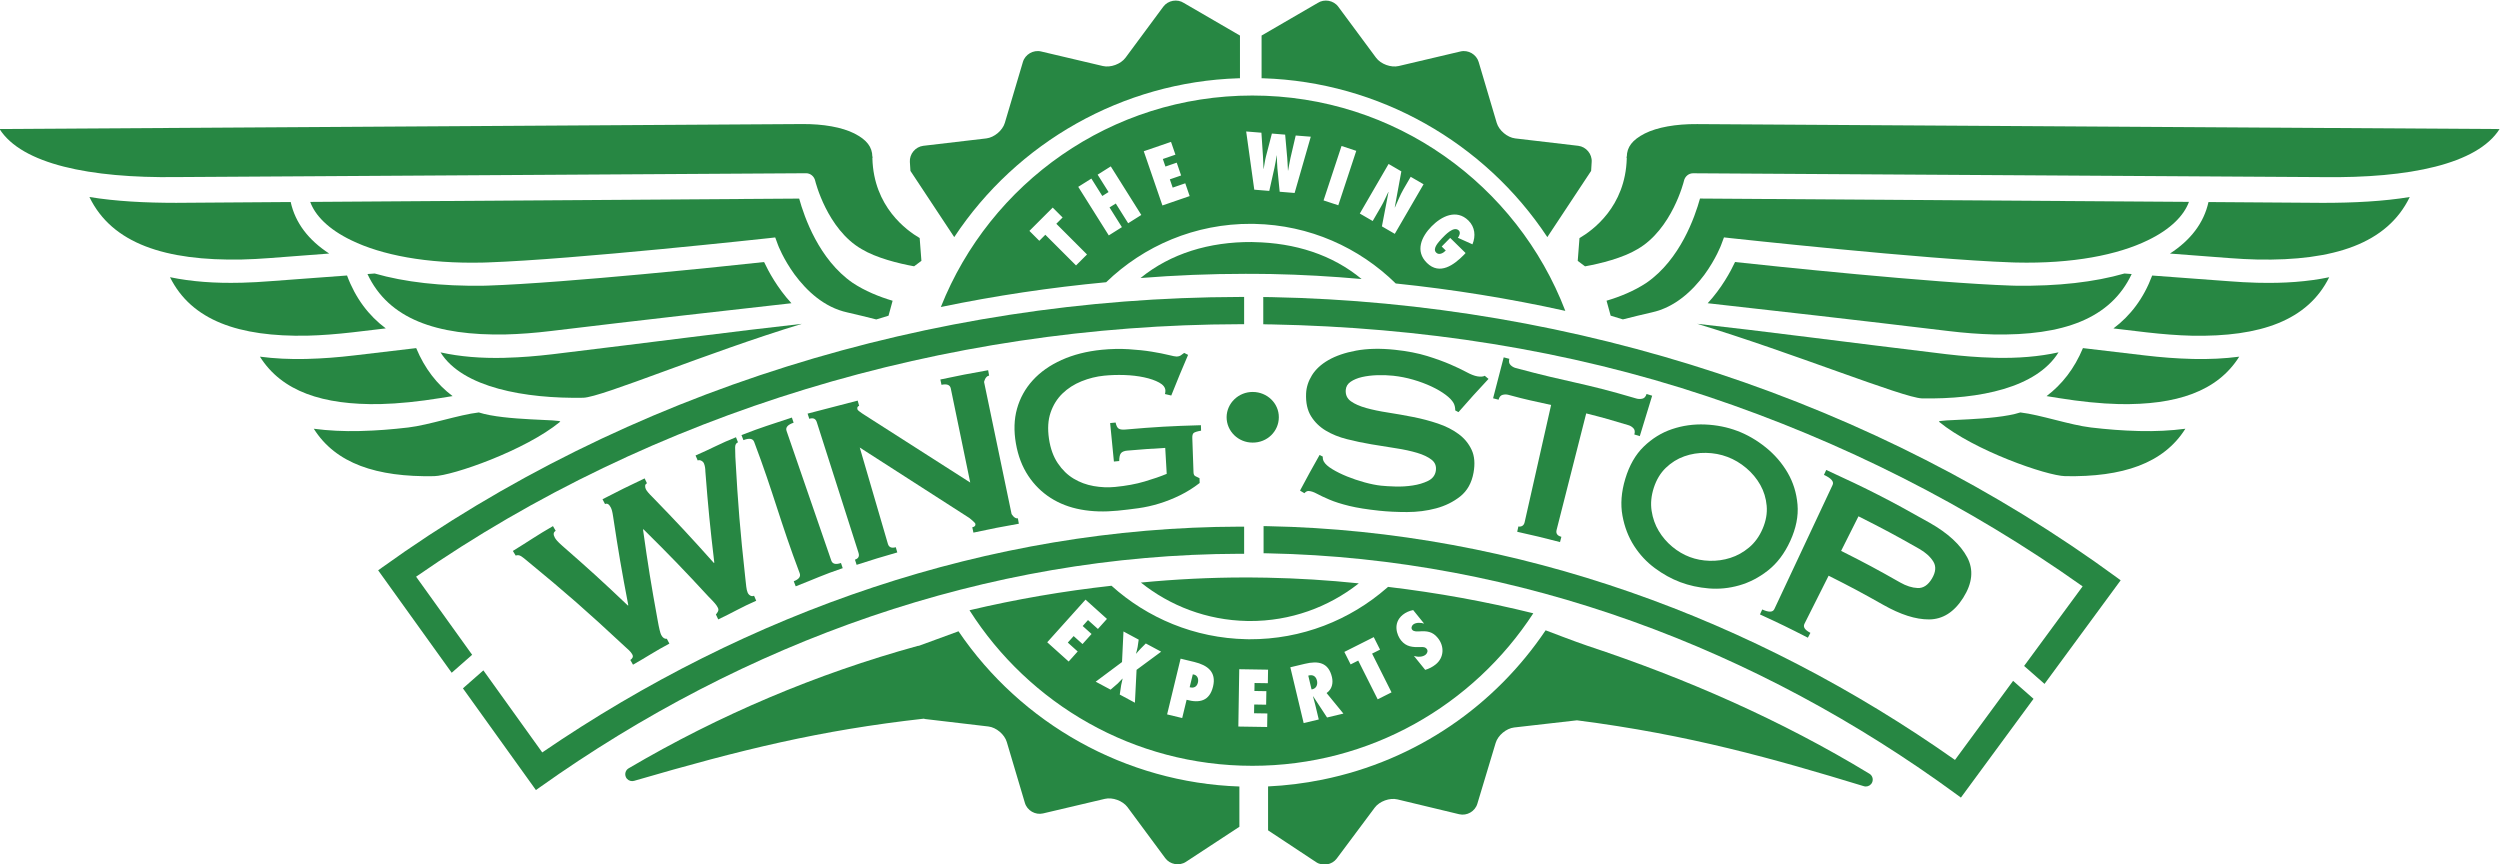 <?xml version="1.0" encoding="UTF-8"?>
<svg width="1e3mm" height="345.62mm" version="1.1" viewBox="0 0 1e3 345.62" xmlns="http://www.w3.org/2000/svg" xmlns:cc="http://creativecommons.org/ns#" xmlns:dc="http://purl.org/dc/elements/1.1/" xmlns:rdf="http://www.w3.org/1999/02/22-rdf-syntax-ns#" xmlns:xlink="http://www.w3.org/1999/xlink">
 <defs>
  <clipPath id="clipPath6533">
   <path d="m339.87 671.45h280.27v96.859h-280.27z"/>
  </clipPath>
  <clipPath id="clipPath6549">
   <path d="m339.89 671.45h280.25v96.859h-280.25z"/>
  </clipPath>
  <clipPath id="clipPath6565">
   <path d="m339.87 671.45h280.27v96.859h-280.27z"/>
  </clipPath>
  <clipPath id="clipPath6577">
   <path d="m339.89 671.45h280.25v96.859h-280.25z"/>
  </clipPath>
  <clipPath id="clipPath6601">
   <path d="m339.87 671.45h280.27v96.859h-280.27z"/>
  </clipPath>
  <clipPath id="clipPath6717">
   <path d="m339.89 671.45h280.25v96.859h-280.25z"/>
  </clipPath>
 </defs>

 <g transform="translate(119.39 512.45)" fill="#278743">
  <g transform="matrix(3.568 0 0 -3.568 -1332.2 2229.1)">
   <g clip-path="url(#clipPath6533)">
    <g transform="translate(386.56 703.72)">
     <path d="m0 0c26.521 18.424 59.28 28.239 92.31 28.305l0.519 1e-3v3.055l-0.519-1e-3c-34.57-0.07-68.714-10.614-96.142-30.343l-0.421-0.303 8.244-11.483 2.293 2.014z" fill="#278743"/>
    </g>
    <g transform="translate(388.57 714.99)">
     <path d="m0 0c2.085 0.05 10.21 2.871 14.136 6.096 0.364 0.3-6.149 0.089-9.115 1.048-2.256-0.263-5.55-1.406-7.911-1.687-1.821-0.215-3.573-0.35-5.242-0.39-0.069-7e-3 -0.123-7e-3 -0.187-7e-3 -1.807-0.044-3.534 0.041-5.16 0.256 2.453-3.901 7.042-5.432 13.479-5.316" fill="#278743"/>
    </g>
   </g>
   <g clip-path="url(#clipPath6549)">
    <g transform="translate(382.53 723.07)">
     <path d="m0 0c2.085 0.051 4.348 0.287 6.739 0.674 0.467 0.077 0.921 0.153 1.381 0.222-1.737 1.312-3.123 3.08-4.079 5.38-2.259-0.261-4.569-0.538-6.934-0.818-1.816-0.217-3.569-0.35-5.239-0.391-0.069-7e-3 -0.123-7e-3 -0.187-7e-3 -1.806-0.042-3.531 0.043-5.159 0.257 2.452-3.902 7.04-5.433 13.478-5.317" fill="#278743"/>
    </g>
    <g transform="translate(447.37 697.6)">
     <path d="m0 0-4.425-1.622c-0.057-3e-3 -0.112-8e-3 -0.168-0.024-11.326-3.119-22.224-7.733-32.388-13.716-0.335-0.195-0.47-0.613-0.315-0.97 0.122-0.288 0.405-0.465 0.706-0.465 0.074 0 0.145 0.011 0.216 0.029 12.162 3.541 20.834 5.664 32.473 6.971 0.057-0.016 0.116-0.034 0.178-0.042l7.075-0.834c0.88-0.104 1.812-0.888 2.061-1.741l2.029-6.826c0.252-0.852 1.166-1.383 2.031-1.18l6.932 1.634c0.868 0.206 2.007-0.212 2.54-0.928l4.234-5.72c0.53-0.717 1.574-0.901 2.316-0.414l5.955 3.907c0.012 7e-3 0.026 0.01 0.039 0.018v4.522c-12.753 0.438-24.45 7.029-31.489 17.401" fill="#278743"/>
    </g>
   </g>
   <g clip-path="url(#clipPath6565)">
    <g transform="translate(473.76 692.75)" fill="#278743">
     <path d="m0 0-0.126 0.021-0.35-1.441c0.459-0.137 0.811 0.05 0.923 0.513 0.097 0.397-0.033 0.806-0.447 0.907" fill="#278743"/>
    </g>
   </g>
   <g clip-path="url(#clipPath6577)">
    <g transform="translate(479.39 706.29)">
     <path d="m0 0v3.041l-0.52-1e-3c-28.153-0.065-55.169-9.592-78.167-25.31l-6.6 9.198-2.292-2.015 8.183-11.403 0.422 0.3c22.896 16.286 50.028 26.119 78.456 26.189z" fill="#278743"/>
    </g>
    <g transform="translate(359.65 748.52)">
     <path d="m0 0c21.036 0.127 70.626 0.43 70.626 0.43 0.484 4e-3 0.919-0.344 1.03-0.859 0-0.021 1.328-5.413 5.197-7.643 1.631-0.988 4.145-1.618 5.888-1.93l0.82 0.61c-0.074 0.928-0.142 1.92-0.195 2.558-1.467 0.854-5.149 3.497-5.301 8.925v0.09h0.027v0.103h-0.031c-0.017 1.082-0.602 1.882-2.022 2.608-1.383 0.695-3.485 1.074-5.859 1.053l-89.965-0.556c2.492-3.932 10.13-5.518 19.785-5.389" fill="#278743"/>
    </g>
    <g transform="translate(513.38 741.79)">
     <path d="m0 0 4.911 7.424 0.062 1.006c0.056 0.889-0.623 1.699-1.506 1.806l-7.073 0.83c-0.884 0.109-1.812 0.889-2.068 1.744l-2.024 6.826c-0.253 0.852-1.17 1.383-2.032 1.178l-6.932-1.634c-0.867-0.204-2.008 0.215-2.539 0.93l-4.238 5.724c-0.529 0.714-1.571 0.899-2.315 0.41l-6.281-3.648v-4.79h0.19c12.95-0.412 24.819-7.181 31.845-17.806" fill="#278743"/>
    </g>
    <g transform="translate(446.89 741.79)">
     <path d="m0 0-4.91 7.424-0.064 1.006c-0.054 0.889 0.623 1.699 1.508 1.806l7.071 0.83c0.885 0.109 1.815 0.889 2.068 1.744l2.025 6.826c0.251 0.852 1.169 1.383 2.032 1.178l6.932-1.634c0.867-0.204 2.008 0.215 2.539 0.93l4.237 5.724c0.531 0.714 1.572 0.899 2.315 0.41l6.28-3.648v-4.79h-0.19c-12.948-0.412-24.817-7.181-31.843-17.806" fill="#278743"/>
    </g>
   </g>
   <g clip-path="url(#clipPath6601)">
    <g transform="translate(492.56 737.09)">
     <path d="m0 0c-3.287 2.734-7.478 4.054-12.065 4.139-0.078 0-0.172 7e-3 -0.264 0.01-4.727 0.025-9.061-1.272-12.457-4.036 3.902 0.31 7.82 0.47 11.744 0.47l0.865-1e-3c0.669 0 1.346-0.011 2.055-0.021 3.38-0.067 6.757-0.261 10.122-0.561" fill="#278743"/>
    </g>
    <g transform="translate(401.65 731.26)">
     <path d="m0 0c10.303 1.242 19.812 2.315 26.989 3.117-1.579 1.711-2.575 3.574-3.066 4.619-3.797-0.417-22.147-2.344-30.953-2.642-0.182-0.01-0.34-0.01-0.486-0.013-4.755-0.07-8.867 0.405-12.213 1.368-0.271-0.018-0.539-0.04-0.812-0.059 2.355-5.027 7.718-6.924 15.504-6.772 1.603 0.041 3.289 0.169 5.037 0.382" fill="#278743"/>
    </g>
    <g transform="translate(405.3 723.78)">
     <path d="m0 0c2.089 0.058 13.835 5.047 24.514 8.288-7.389-0.817-16.35-2.011-27.959-3.409-1.8-0.21-3.541-0.355-5.202-0.394-0.078 0-0.16 0-0.234-0.011-2.553-0.059-4.941 0.129-7.119 0.614 2.456-3.963 9.523-5.201 16-5.088" fill="#278743"/>
    </g>
    <g transform="translate(367.04 739.28)">
     <path d="m0 0c1.002 0.021 2.01 0.078 3.051 0.156 2.296 0.178 4.531 0.345 6.727 0.512-2.303 1.494-3.799 3.423-4.316 5.775-4.849-0.033-9.258-0.068-12.836-0.091-3.468 1e-3 -6.764 0.168-9.729 0.655 2.523-5.225 8.517-7.178 17.103-7.007" fill="#278743"/>
    </g>
    <g transform="translate(434.93 733.34)">
     <path d="m0 0c1.064-0.243 2.176-0.513 3.221-0.781 0.456 0.144 0.913 0.28 1.372 0.418l0.459 1.677c-1.49 0.441-3.11 1.096-4.489 2.015-3.774 2.616-5.416 7.382-5.986 9.439-5.04-0.035-33.471-0.223-54.815-0.373 0.54-1.49 2.002-3.051 4.616-4.306 3.354-1.635 8.405-2.644 14.777-2.493 0.165 9e-3 0.343 0.012 0.513 0.016 9.671 0.333 31.445 2.717 31.479 2.717l0.744 0.085 0.305-0.829c0-0.014 0.589-1.578 1.886-3.355 1.326-1.777 3.269-3.657 5.918-4.23" fill="#278743"/>
    </g>
    <g transform="translate(374.36 730.74)">
     <path d="m0 0c1.609 0.038 3.312 0.175 5.067 0.375 1.26 0.148 2.502 0.295 3.735 0.442-1.907 1.424-3.392 3.369-4.345 5.93-2.775-0.201-5.651-0.416-8.59-0.637-1.066-0.082-2.123-0.147-3.146-0.171-0.069 0-0.134 0-0.216-4e-3 -2.831-0.071-5.492 0.12-7.894 0.622 2.406-4.852 7.719-6.703 15.389-6.557" fill="#278743"/>
    </g>
    <g transform="translate(457.93 745.1)">
     <path d="m0 0 1.11-1.11-0.706-0.705 3.44-3.441-1.23-1.23-3.441 3.439-0.676-0.676-1.11 1.11zm4.335 3.251 1.226-1.951 0.7 0.442-1.225 1.949 1.474 0.927 3.422-5.446-1.473-0.927-1.388 2.21-0.702-0.439 1.389-2.21-1.472-0.927-3.424 5.446zm8.928 4.115 0.495-1.435-1.411-0.485 0.29-0.846 1.267 0.436 0.492-1.436-1.264-0.435 0.319-0.927 1.41 0.485 0.493-1.434-3.054-1.052-2.091 6.079zm10.134 1.028 0.173-2.616c0.031-0.481 0.042-0.953 0.065-1.434l0.017-1e-3c0.089 0.472 0.136 0.938 0.259 1.408l0.661 2.548 1.488-0.121 0.232-2.621c0.039-0.474 0.052-0.937 0.082-1.41l0.016-1e-3c0.085 0.395 0.141 0.888 0.258 1.382l0.594 2.552 1.691-0.134-1.812-6.308-1.676 0.137-0.257 2.64c-0.05 0.526-0.039 0.979-0.064 1.426l-0.016 1e-3c-0.078-0.439-0.132-0.889-0.251-1.4l-0.577-2.573-1.682 0.138-0.908 6.526zm8.982-1.488 1.652-0.545-2.015-6.103-1.652 0.545zm5.276-2.016 1.43-0.831-0.742-4.042 0.024 6e-3c0.313 0.675 0.572 1.372 0.944 2.014l0.821 1.414 1.444-0.837-3.227-5.558-1.444 0.838 0.741 3.857-0.023-6e-3c-0.267-0.546-0.498-1.1-0.805-1.622l-0.945-1.629-1.445 0.838zm8.951-6.342c0.74-0.729 0.835-1.741 0.45-2.667l-1.634 0.734c0.166 0.194 0.327 0.6 0.108 0.815-0.572 0.562-1.558-0.538-1.9-0.886-0.301-0.345-1.116-1.123-0.637-1.596 0.33-0.322 0.815-0.035 1.072 0.238l-0.456 0.449 0.95 0.966 1.728-1.696-0.186-0.201c-1.113-1.132-2.711-2.32-4.148-0.909-1.349 1.325-0.621 2.943 0.522 4.103 1.118 1.137 2.786 1.971 4.131 0.65m-59.147-9.694c6.109 1.269 12.299 2.192 18.532 2.778 4.221 4.079 9.971 6.585 16.306 6.546 0.098-1e-3 0.213-6e-3 0.328-6e-3 6.17-0.126 11.735-2.656 15.831-6.68 6.393-0.662 12.745-1.684 19.011-3.072-5.406 14.116-19.072 24.142-35.089 24.142-15.852 0-29.402-9.822-34.919-23.708" fill="#278743"/>
    </g>
    <g transform="translate(578.89 737.65)">
     <path d="m0 0c-0.274 0.019-0.541 0.042-0.812 0.059-3.345-0.963-7.461-1.437-12.214-1.367-0.145 2e-3 -0.304 2e-3 -0.486 0.013-8.806 0.298-27.155 2.225-30.953 2.641-0.488-1.045-1.488-2.908-3.066-4.619 7.178-0.801 16.684-1.875 26.988-3.117 1.747-0.212 3.436-0.34 5.037-0.381 7.787-0.153 13.15 1.745 15.506 6.771" fill="#278743"/>
    </g>
    <g transform="translate(563.34 728.27)">
     <path d="m0 0c-1.664 0.039-3.406 0.184-5.205 0.393-11.608 1.399-20.569 2.593-27.959 3.409 10.681-3.24 23.119-8.305 25.208-8.363 6.474-0.115 12.851 1.2 15.306 5.163-2.179-0.484-4.567-0.672-7.12-0.613-0.071 0.011-0.151 0.011-0.23 0.011" fill="#278743"/>
    </g>
    <g transform="translate(585.31 745.74)">
     <path d="m0 0c-21.345 0.151-49.776 0.338-54.814 0.373-0.572-2.056-2.213-6.823-5.99-9.439-1.379-0.918-2.995-1.574-4.488-2.014l0.461-1.677c0.459-0.139 0.917-0.275 1.373-0.418 1.043 0.268 2.157 0.537 3.221 0.78 2.646 0.573 4.592 2.453 5.917 4.23 1.296 1.778 1.883 3.341 1.883 3.355l0.309 0.829 0.741-0.084c0.036 0 21.81-2.385 31.481-2.718 0.169-4e-3 0.347-6e-3 0.513-0.016 6.374-0.151 11.419 0.858 14.778 2.494 2.612 1.255 4.073 2.815 4.615 4.305" fill="#278743"/>
    </g>
    <g transform="translate(482.49 735.06)">
     <path d="m0 0-0.955 0.013v-3.053l0.506-0.013 0.42-4e-3c16.674-0.329 33.132-2.809 48.913-8.085 15.091-5.05 29.223-12.209 42.018-21.282l-6.561-8.922 2.289-2.012 8.536 11.614-0.419 0.308c-27.074 19.833-60.721 30.765-94.747 31.436" fill="#278743"/>
    </g>
    <g transform="translate(402.21 708.86)">
     <path d="m0 0c-0.269-0.153-0.296-0.415-0.083-0.787 0.058-0.099 0.139-0.208 0.244-0.33 0.105-0.121 0.3-0.31 0.585-0.564 3.004-2.623 4.473-3.96 7.345-6.689 0.019 0.011 0.031 0.015 0.05 0.027-0.753 3.938-1.095 5.921-1.697 9.909-0.045 0.307-0.087 0.533-0.128 0.678-0.038 0.144-0.083 0.267-0.135 0.369-0.196 0.381-0.414 0.509-0.65 0.387-0.111 0.219-0.169 0.326-0.281 0.543 1.875 0.969 2.821 1.438 4.722 2.337 0.103-0.219 0.157-0.329 0.261-0.549-0.13-0.062-0.196-0.157-0.203-0.284-7e-3 -0.129 0.022-0.256 0.079-0.378 0.098-0.204 0.354-0.505 0.769-0.91 2.811-2.895 4.182-4.367 6.852-7.355 0.021 9e-3 0.033 0.014 0.053 0.024-0.48 4.062-0.681 6.105-1.001 10.207-2e-3 0.366-0.055 0.674-0.16 0.923-0.053 0.127-0.153 0.227-0.295 0.303-0.14 0.074-0.276 0.083-0.405 0.027-0.097 0.225-0.146 0.335-0.242 0.562 1.667 0.709 2.849 1.385 4.533 2.044 0.087-0.226 0.136-0.34 0.224-0.568-0.208-0.08-0.317-0.269-0.32-0.562-4e-3 -0.292 6e-3 -0.653 0.025-1.082 0.303-5.451 0.527-8.165 1.114-13.551 0.041-0.374 0.077-0.701 0.108-0.984 0.033-0.281 0.085-0.506 0.157-0.671 0.063-0.146 0.16-0.256 0.294-0.333 0.133-0.078 0.274-0.085 0.424-0.02 0.097-0.224 0.148-0.335 0.243-0.561-1.573-0.677-2.701-1.363-4.259-2.092-0.103 0.222-0.157 0.331-0.261 0.554 0.079 0.085 0.155 0.194 0.226 0.325 0.069 0.132 0.071 0.27 3e-3 0.414-0.075 0.163-0.192 0.335-0.345 0.512-0.153 0.179-0.381 0.42-0.687 0.726-2.847 3.081-4.311 4.598-7.314 7.571-0.021-0.01-0.032-0.015-0.054-0.025 0.573-4.087 0.902-6.12 1.638-10.155 0.159-0.911 0.296-1.463 0.402-1.664 0.169-0.32 0.376-0.463 0.631-0.431 0.112-0.216 0.172-0.324 0.286-0.541-1.502-0.787-2.596-1.529-4.079-2.364-0.12 0.213-0.183 0.318-0.303 0.531 0.098 0.055 0.18 0.137 0.243 0.25 0.063 0.112 0.055 0.237-0.023 0.375-0.089 0.158-0.209 0.312-0.363 0.458-0.157 0.143-0.324 0.297-0.501 0.458-4.298 4.005-6.519 5.951-11.104 9.72-0.2 0.171-0.381 0.304-0.548 0.4-0.168 0.097-0.354 0.111-0.554 0.042-0.128 0.207-0.19 0.312-0.317 0.519 1.65 1.009 2.826 1.832 4.498 2.784 0.122-0.211 0.182-0.316 0.303-0.529" fill="#278743"/>
    </g>
    <g transform="translate(428.9 703.21)">
     <path d="m0 0c0.585 0.226 0.806 0.526 0.662 0.906-2.18 5.753-2.925 8.964-5.103 14.718-0.144 0.38-0.548 0.447-1.201 0.195-0.089 0.227-0.133 0.339-0.221 0.567 2.519 0.974 3.102 1.104 5.652 1.965 0.077-0.231 0.117-0.346 0.195-0.577-0.663-0.225-0.926-0.533-0.793-0.916 2.006-5.816 3.012-8.724 5.017-14.54 0.134-0.385 0.492-0.473 1.086-0.273 0.077-0.231 0.117-0.347 0.195-0.579-2.257-0.762-3.04-1.172-5.27-2.036-0.088 0.229-0.129 0.342-0.219 0.57" fill="#278743"/>
    </g>
    <g transform="translate(435.76 705.63)">
     <path d="m0 0c0.389 0.126 0.522 0.38 0.399 0.768-1.871 5.861-2.807 8.792-4.679 14.652-0.124 0.386-0.403 0.512-0.841 0.37-0.074 0.233-0.189 0.582-0.189 0.582l5.616 1.458s0.099-0.353 0.165-0.587c-0.187-0.052-0.249-0.188-0.187-0.406 0.049-0.172 0.953-0.719 0.953-0.719l11.687-7.473s-1.31 6.331-2.181 10.551c-0.082 0.398-0.43 0.535-1.041 0.405-0.051 0.239-0.078 0.356-0.128 0.596 2.137 0.454 3.209 0.663 5.358 1.042 0.044-0.242 0.065-0.361 0.108-0.602-0.449-0.078-0.564-0.719-0.564-0.719l3.082-14.796s0.308-0.562 0.71-0.491c0.042-0.24 0.062-0.363 0.104-0.603-2.042-0.359-3.06-0.559-5.091-0.997-0.051 0.241-0.075 0.361-0.126 0.598 0.272 0.06 0.39 0.187 0.347 0.386-0.033 0.155-0.672 0.655-0.672 0.655l-12.291 7.901s1.893-6.478 3.154-10.797c0.113-0.389 0.41-0.515 0.886-0.379 0.066-0.233 0.1-0.35 0.168-0.585-1.831-0.524-2.743-0.803-4.559-1.391-0.076 0.233-0.114 0.349-0.188 0.581" fill="#278743"/>
    </g>
    <g transform="translate(471.22 724.03)">
     <path d="m0 0c-0.28 0.067-0.424 0.1-0.706 0.167 0.037 0.137 0.055 0.273 0.048 0.408-0.019 0.339-0.25 0.634-0.697 0.879-0.448 0.244-1.013 0.441-1.694 0.587-0.683 0.145-1.423 0.232-2.216 0.257-0.797 0.024-1.545-1e-3 -2.249-0.071-0.871-0.085-1.722-0.297-2.548-0.63-0.828-0.335-1.542-0.794-2.139-1.374s-1.039-1.29-1.326-2.129c-0.288-0.839-0.348-1.819-0.183-2.936 0.16-1.095 0.492-2.009 0.99-2.749 0.496-0.739 1.088-1.313 1.772-1.725 0.685-0.412 1.432-0.689 2.247-0.833 0.817-0.145 1.619-0.177 2.416-0.098 1.232 0.121 2.328 0.321 3.297 0.609 0.967 0.286 1.795 0.57 2.478 0.858-0.067 1.164-0.1 1.745-0.167 2.908-1.706-0.096-2.558-0.156-4.262-0.304-0.311-0.027-0.537-0.114-0.679-0.263-0.143-0.151-0.216-0.452-0.217-0.904-0.239-0.023-0.356-0.035-0.595-0.058-0.169 1.725-0.254 2.588-0.422 4.314 0.244 0.025 0.367 0.036 0.612 0.059 0.081-0.379 0.204-0.612 0.371-0.697 0.167-0.087 0.409-0.115 0.726-0.087 3.383 0.292 5.075 0.39 8.467 0.485 7e-3 -0.244 0.013-0.367 0.019-0.611-0.448-0.08-0.727-0.17-0.836-0.265-0.111-0.094-0.158-0.287-0.147-0.58 0.053-1.53 0.081-2.294 0.134-3.825 7e-3 -0.226 0.078-0.372 0.211-0.434 0.133-0.064 0.285-0.139 0.462-0.224 5e-3 -0.216 9e-3 -0.322 0.016-0.539-0.696-0.542-1.428-0.999-2.192-1.374-0.766-0.376-1.536-0.683-2.322-0.925-0.784-0.243-1.571-0.419-2.363-0.529-0.791-0.11-1.563-0.201-2.324-0.277-1.483-0.145-2.849-0.107-4.117 0.129-1.269 0.234-2.398 0.667-3.392 1.304-0.995 0.637-1.832 1.46-2.508 2.481-0.675 1.022-1.143 2.229-1.384 3.631-0.242 1.403-0.206 2.701 0.127 3.889s0.917 2.25 1.76 3.178c0.843 0.927 1.923 1.693 3.238 2.284 1.314 0.592 2.814 0.975 4.492 1.142 1.053 0.104 2.067 0.124 3.034 0.064 0.968-0.059 1.83-0.152 2.583-0.276 0.75-0.122 1.373-0.247 1.868-0.368 0.497-0.123 0.801-0.183 0.92-0.178 0.216 9e-3 0.381 0.061 0.498 0.156 0.115 0.094 0.229 0.179 0.347 0.251 0.176-0.088 0.261-0.133 0.437-0.22-0.779-1.818-1.155-2.729-1.885-4.557" fill="#278743"/>
    </g>
    <g transform="translate(487.85 717.37)">
     <path d="m0 0c0.144-0.076 0.215-0.113 0.357-0.19-0.012-0.202 0.028-0.387 0.116-0.55 0.154-0.28 0.472-0.565 0.954-0.857 0.479-0.294 1.032-0.563 1.655-0.817 0.623-0.253 1.277-0.473 1.963-0.662 0.684-0.188 1.301-0.311 1.853-0.37 0.407-0.044 0.935-0.074 1.587-0.094 0.654-0.021 1.304 0.018 1.951 0.116 0.647 0.097 1.22 0.267 1.724 0.515 0.501 0.247 0.795 0.626 0.872 1.14 0.076 0.514-0.083 0.926-0.476 1.232-0.392 0.307-0.933 0.567-1.62 0.771-0.686 0.204-1.478 0.378-2.375 0.515-0.898 0.138-1.812 0.285-2.747 0.442s-1.848 0.349-2.741 0.576c-0.897 0.225-1.687 0.545-2.377 0.959s-1.242 0.951-1.654 1.614c-0.412 0.665-0.6 1.514-0.556 2.551 0.031 0.699 0.249 1.381 0.657 2.041 0.409 0.659 1.021 1.228 1.843 1.701 0.822 0.472 1.856 0.831 3.103 1.062 1.246 0.232 2.704 0.268 4.354 0.094 1.408-0.15 2.614-0.389 3.623-0.701 1.01-0.314 1.878-0.631 2.598-0.942 0.722-0.313 1.32-0.599 1.802-0.86 0.483-0.26 0.891-0.419 1.231-0.477 0.365-0.061 0.638-0.04 0.817 0.067 0.17-0.14 0.254-0.212 0.423-0.352-1.376-1.476-2.051-2.22-3.369-3.726-0.145 0.078-0.215 0.116-0.361 0.193-1e-3 0.32-0.063 0.594-0.184 0.818-0.164 0.299-0.464 0.614-0.903 0.941-0.44 0.327-0.967 0.638-1.586 0.927-0.62 0.29-1.299 0.544-2.038 0.758-0.739 0.215-1.492 0.363-2.25 0.444-0.571 0.061-1.172 0.081-1.793 0.061-0.619-0.021-1.184-0.091-1.69-0.206-0.509-0.117-0.934-0.294-1.278-0.527-0.344-0.235-0.527-0.543-0.554-0.926-0.039-0.54 0.154-0.963 0.58-1.267 0.426-0.305 0.999-0.554 1.713-0.754 0.712-0.199 1.53-0.369 2.452-0.51 0.921-0.143 1.856-0.309 2.811-0.497 0.951-0.186 1.878-0.431 2.772-0.732 0.895-0.3 1.669-0.694 2.323-1.178 0.653-0.483 1.139-1.078 1.464-1.776 0.323-0.697 0.391-1.549 0.212-2.549-0.207-1.155-0.706-2.039-1.484-2.662-0.782-0.621-1.689-1.068-2.718-1.343-1.031-0.277-2.111-0.414-3.244-0.415-1.134 0-2.178 0.049-3.139 0.152-1.339 0.144-2.459 0.317-3.353 0.537-0.895 0.219-1.638 0.455-2.228 0.709-0.589 0.253-1.059 0.473-1.406 0.662-0.346 0.188-0.653 0.288-0.915 0.301-0.166 8e-3 -0.324-0.076-0.475-0.25-0.195 0.117-0.295 0.177-0.49 0.293 0.853 1.606 1.294 2.406 2.194 3.998" fill="#278743"/>
    </g>
    <g transform="translate(483.28 721.59)">
     <path d="m0 0c9e-3 1.571-1.304 2.833-2.918 2.841-1.595 0.014-2.925-1.257-2.937-2.825-3e-3 -1.572 1.306-2.858 2.914-2.852 1.636-0.018 2.936 1.264 2.941 2.836" fill="#278743"/>
    </g>
    <g transform="translate(514.42 708.96)">
     <path d="m0 0c-0.101-0.394 0.078-0.649 0.535-0.768-0.061-0.235-0.09-0.354-0.151-0.591-1.914 0.496-2.875 0.728-4.801 1.155 0.054 0.237 0.077 0.357 0.132 0.597 0.145-0.034 0.285-0.016 0.424 0.057 0.137 0.074 0.23 0.211 0.276 0.409 1.187 5.261 1.781 7.892 2.969 13.153-2.283 0.515-2.541 0.527-4.796 1.138-0.205 0.055-0.419 0.055-0.641-3e-3 -0.223-0.058-0.375-0.239-0.453-0.545-0.248 0.065-0.368 0.096-0.614 0.16 0.476 1.836 0.714 2.753 1.19 4.59 0.253-0.066 0.378-0.099 0.631-0.165-0.081-0.306-0.03-0.539 0.138-0.7 0.166-0.161 0.356-0.272 0.565-0.329 6.193-1.673 7.354-1.595 13.542-3.423 0.208-0.061 0.427-0.068 0.659-0.019 0.229 0.048 0.388 0.224 0.481 0.529 0.25-0.078 0.376-0.117 0.627-0.195-0.556-1.814-0.831-2.719-1.386-4.533-0.245 0.074-0.367 0.113-0.612 0.187 0.092 0.302 0.054 0.536-0.106 0.702-0.161 0.166-0.343 0.279-0.549 0.338-2.253 0.667-2.469 0.747-4.74 1.324-1.329-5.228-1.995-7.842-3.32-13.068" fill="#278743"/>
    </g>
    <g transform="translate(533.57 717.15)">
     <path d="m0 0c-0.755 0.286-1.56 0.436-2.407 0.451-0.848 0.016-1.663-0.114-2.432-0.388-0.769-0.273-1.456-0.703-2.064-1.287-0.607-0.584-1.054-1.33-1.349-2.232-0.294-0.903-0.372-1.766-0.246-2.593 0.126-0.826 0.393-1.576 0.798-2.252s0.912-1.266 1.521-1.772c0.609-0.507 1.259-0.889 1.957-1.151 0.695-0.262 1.435-0.403 2.23-0.425s1.569 0.086 2.322 0.326c0.753 0.241 1.45 0.625 2.093 1.163 0.643 0.537 1.154 1.237 1.527 2.109 0.373 0.873 0.527 1.729 0.452 2.57-0.073 0.841-0.311 1.621-0.712 2.335-0.402 0.714-0.928 1.347-1.578 1.896-0.651 0.549-1.355 0.965-2.112 1.25m1.097 2.917c1.116-0.42 2.183-1.034 3.188-1.842 1.007-0.808 1.827-1.758 2.461-2.84 0.633-1.084 1.002-2.279 1.113-3.579s-0.164-2.658-0.811-4.077c-0.646-1.417-1.487-2.516-2.5-3.312-1.014-0.795-2.088-1.351-3.226-1.673-1.137-0.323-2.27-0.435-3.415-0.339-1.144 0.096-2.204 0.328-3.19 0.7-0.985 0.371-1.933 0.893-2.853 1.575-0.921 0.681-1.697 1.511-2.333 2.502-0.635 0.991-1.067 2.115-1.298 3.379-0.232 1.265-0.133 2.643 0.318 4.135 0.449 1.493 1.131 2.699 2.065 3.604 0.934 0.906 1.992 1.565 3.175 1.962 1.181 0.4 2.421 0.573 3.704 0.52 1.285-0.054 2.487-0.295 3.602-0.715" fill="#278743"/>
    </g>
    <g transform="translate(552.94 703.07)">
     <path d="m0 0c0.677-0.385 1.325-0.592 1.953-0.621 0.631-0.029 1.167 0.323 1.606 1.06 0.437 0.737 0.487 1.38 0.145 1.921-0.343 0.541-0.867 1.013-1.564 1.409-2.698 1.535-4.061 2.265-6.817 3.651-0.779-1.549-1.167-2.325-1.946-3.875 2.675-1.346 4-2.054 6.623-3.545m-15.723-3.579c0.101 0.221 0.155 0.334 0.256 0.555 0.733-0.336 1.186-0.326 1.358 0.042 2.614 5.568 3.919 8.353 6.533 13.923 0.173 0.368-0.152 0.747-0.973 1.123 0.102 0.222 0.156 0.333 0.258 0.554 4.706-2.16 7.028-3.343 11.584-5.918 2.072-1.17 3.482-2.487 4.222-3.881 0.739-1.393 0.576-2.907-0.449-4.529-1.026-1.624-2.304-2.417-3.821-2.43-1.518-0.01-3.216 0.544-5.147 1.636-2.424 1.368-3.65 2.023-6.122 3.266-1.083-2.155-1.624-3.233-2.708-5.389-0.182-0.362 0.041-0.698 0.666-1.018-0.111-0.217-0.173-0.325-0.285-0.544-2.131 1.094-3.205 1.615-5.372 2.61" fill="#278743"/>
    </g>
    <g transform="translate(587.5 745.72)">
     <path d="m0 0c-0.517-2.352-2.013-4.281-4.319-5.775 2.197-0.167 4.428-0.334 6.726-0.512 1.044-0.078 2.052-0.135 3.054-0.156 8.586-0.172 14.577 1.782 17.103 7.007-2.967-0.487-6.263-0.654-9.729-0.655-3.582 0.023-7.986 0.058-12.835 0.091" fill="#278743"/>
    </g>
    <g transform="translate(530.17 754.46)">
     <path d="m0 0c-2.375 0.021-4.478-0.358-5.86-1.053-1.422-0.726-2.004-1.526-2.021-2.608h-0.032v-0.103h0.029v-0.09c-0.156-5.427-3.835-8.071-5.301-8.925-0.056-0.638-0.126-1.63-0.196-2.557l0.819-0.611c1.743 0.312 4.257 0.942 5.887 1.93 3.869 2.23 5.2 7.622 5.2 7.643 0.11 0.516 0.545 0.864 1.03 0.86 0 0 49.587-0.303 70.623-0.431 9.654-0.129 17.295 1.457 19.787 5.389z" fill="#278743"/>
    </g>
    <g transform="translate(579.75 720.05)">
     <path d="m0 0c-0.064 0-0.118 0-0.185 6e-3 -1.671 0.041-3.422 0.176-5.243 0.391-2.359 0.28-5.655 1.424-7.913 1.687-2.964-0.959-9.48-0.748-9.113-1.049 3.925-3.224 12.053-6.045 14.138-6.095 6.435-0.116 11.026 1.415 13.476 5.316-1.626-0.215-3.354-0.301-5.16-0.256" fill="#278743"/>
    </g>
    <g transform="translate(585.79 728.13)">
     <path d="m0 0c-0.067 0-0.124 0-0.19 6e-3 -1.671 0.041-3.421 0.175-5.242 0.391-2.361 0.281-4.671 0.558-6.932 0.819-0.956-2.301-2.342-4.068-4.078-5.381 0.46-0.069 0.915-0.145 1.382-0.222 2.392-0.386 4.655-0.622 6.74-0.673 6.432-0.116 11.024 1.414 13.478 5.316-1.628-0.213-3.355-0.298-5.158-0.256" fill="#278743"/>
    </g>
    <g transform="translate(593.14 736.67)">
     <path d="m0 0c-0.085 4e-3 -0.146 4e-3 -0.215 4e-3 -1.025 0.025-2.08 0.09-3.147 0.171-2.939 0.222-5.815 0.436-8.59 0.637-0.954-2.56-2.439-4.506-4.343-5.93 1.232-0.147 2.473-0.293 3.732-0.442 1.758-0.199 3.459-0.337 5.069-0.375 7.669-0.146 12.984 1.705 15.389 6.557-2.403-0.502-5.063-0.692-7.895-0.622" fill="#278743"/>
    </g>
    <g transform="translate(479.98 698.75)">
     <path d="m0 0c4.61-0.023 8.855 1.55 12.223 4.189 5e-3 0 0.01-1e-3 0.012-1e-3l8e-3 0.036c-3.396 0.353-6.822 0.568-10.277 0.635-0.58 0.011-1.163 0.022-1.756 0.022l-0.687 2e-3c-3.927 0-7.825-0.199-11.686-0.572 3.272-2.613 7.391-4.216 11.885-4.306 0.088 0 0.188-2e-3 0.278-5e-3" fill="#278743"/>
    </g>
    <g transform="translate(500.87 693.89)">
     <path d="m0 0c-0.344-0.281-0.755-0.492-1.18-0.617l-1.264 1.562c0.409-0.127 0.96-0.142 1.304 0.136 0.186 0.151 0.306 0.435 0.13 0.654-0.097 0.118-0.207 0.173-0.332 0.193-0.119 0.025-0.246 0.019-0.382 9e-3 -0.43-9e-3 -0.818-5e-3 -1.183 0.093-0.353 0.097-0.686 0.29-0.979 0.654-0.473 0.584-0.962 1.943 0.192 2.878 0.324 0.262 0.755 0.448 1.164 0.526l1.228-1.517c-0.363 0.122-0.917 0.145-1.23-0.107-0.157-0.129-0.259-0.396-0.103-0.588 0.085-0.108 0.22-0.151 0.359-0.172 0.135-0.019 0.289-7e-3 0.41-7e-3 0.446 0.033 0.819 0.029 1.156-0.072 0.342-0.098 0.642-0.291 0.948-0.669 0.751-0.928 0.703-2.194-0.238-2.956m-6.508-3.917-2.182 4.343-0.852-0.429-0.704 1.401 3.298 1.659 0.704-1.403-0.891-0.448 2.18-4.343zm-5.676-2.038-1.561 2.38-0.012-0.02c0.082-0.304 0.171-0.607 0.244-0.914l0.399-1.668-1.693-0.404-1.495 6.257 1.636 0.39c1.469 0.351 2.634 0.172 3.028-1.479 0.164-0.689 0.013-1.375-0.598-1.801l1.885-2.303zm-6.638 3.844-1.492 0.022-0.014-0.893 1.339-0.021-0.025-1.518-1.338 0.022-0.016-0.981 1.492-0.023-0.024-1.517-3.23 0.051 0.101 6.428 3.231-0.052zm-6.144-0.373c-0.392-1.625-1.506-1.882-2.963-1.486l-0.495-2.046-1.692 0.408 1.512 6.249 1.541-0.372c1.475-0.359 2.494-1.114 2.097-2.753m-8.574 1.871-0.185-3.685-1.699 0.913 0.156 1.047c0.052 0.243 0.109 0.493 0.162 0.735l-0.015 9e-3c-0.173-0.178-0.35-0.366-0.522-0.543l-0.81-0.697-1.67 0.894 2.952 2.201 0.163 3.429 1.706-0.917-0.118-0.818c-0.038-0.25-0.122-0.496-0.179-0.745l0.016-8e-3c0.168 0.19 0.323 0.387 0.507 0.568l0.571 0.575 1.721-0.922zm-6.059 2.892-0.995 0.893-0.656-0.728 1.11-0.997-1.013-1.127-2.403 2.158 4.293 4.78 2.403-2.16-1.014-1.127-1.11 0.996-0.597-0.666 0.995-0.893zm34.242 6.41-0.016-0.017c2e-3 0 6e-3 0 9e-3 -1e-3 -0.027-0.024-0.056-0.045-0.084-0.069l-0.028-0.029h-4e-3c-4.129-3.604-9.528-5.783-15.429-5.757-0.108 5e-3 -0.207 5e-3 -0.318 6e-3 -5.819 0.119-11.104 2.371-15.123 5.993-5.382-0.598-10.7-1.51-15.921-2.748 6.666-10.479 18.373-17.438 31.713-17.438 13.194 0 24.792 6.808 31.495 17.098-5.334 1.323-10.774 2.305-16.294 2.962" fill="#278743"/>
    </g>
   </g>
   <g clip-path="url(#clipPath6717)">
    <g transform="translate(486.58 692.63)">
     <path d="m 0,0 0.367,-1.543 0.109,0.016 c 0.45,0.108 0.597,0.555 0.5,0.961 C 0.845,-0.018 0.459,0.137 0,0" fill="#278743"/>
    </g>
    <g transform="translate(549.49 681.63)">
     <path d="m0 0c-9.893 6.015-20.64 10.713-31.591 14.337-1.192 0.394-4.71 1.742-4.71 1.742-5.623-8.354-14.4-14.589-25.049-16.748-2.03-0.411-4.059-0.658-6.067-0.753v-4.925l5.385-3.563c0.741-0.492 1.783-0.309 2.314 0.403l4.259 5.707c0.535 0.715 1.677 1.129 2.541 0.923l6.927-1.664c0.864-0.209 1.781 0.32 2.036 1.175l2.052 6.818c0.256 0.853 1.189 1.63 2.073 1.733l7.043 0.803c12.591-1.617 22.066-4.308 32.161-7.385 0.072-0.024 0.15-0.033 0.225-0.033 0.298 0 0.578 0.171 0.705 0.457 0.157 0.354 0.028 0.772-0.304 0.973" fill="#278743"/>
    </g>
   </g>
  </g>
  <path d="m662.6-208.48c-80.076-56.418-175.01-91.52-274.67-93.493l-1.891-0.039v10.858l1.816 0.039c100.63 1.998 195.94 38.184 275.63 96.605l1.488 1.095 29.05-39.508-8.175-7.183z"/>
 </g>
 <style type="text/css">.st0{fill:#FF8732;}
	.st1{fill:#D62300;}</style>
 <style type="text/css">.st0{fill:#FF8732;}
	.st1{fill:#D62300;}</style>
 <style type="text/css">.st0{fill:#FF8732;}
	.st1{fill:#D62300;}</style>
 <style type="text/css">.st0{fill:#FF8732;}
	.st1{fill:#D62300;}</style>
 <style type="text/css">.st0{fill:#FF8732;}
	.st1{fill:#D62300;}</style>
 <style type="text/css">.st0{fill:#FF8732;}
	.st1{fill:#D62300;}</style>
 <style type="text/css">.st0{fill:#FF8732;}
	.st1{fill:#D62300;}</style>
</svg>
